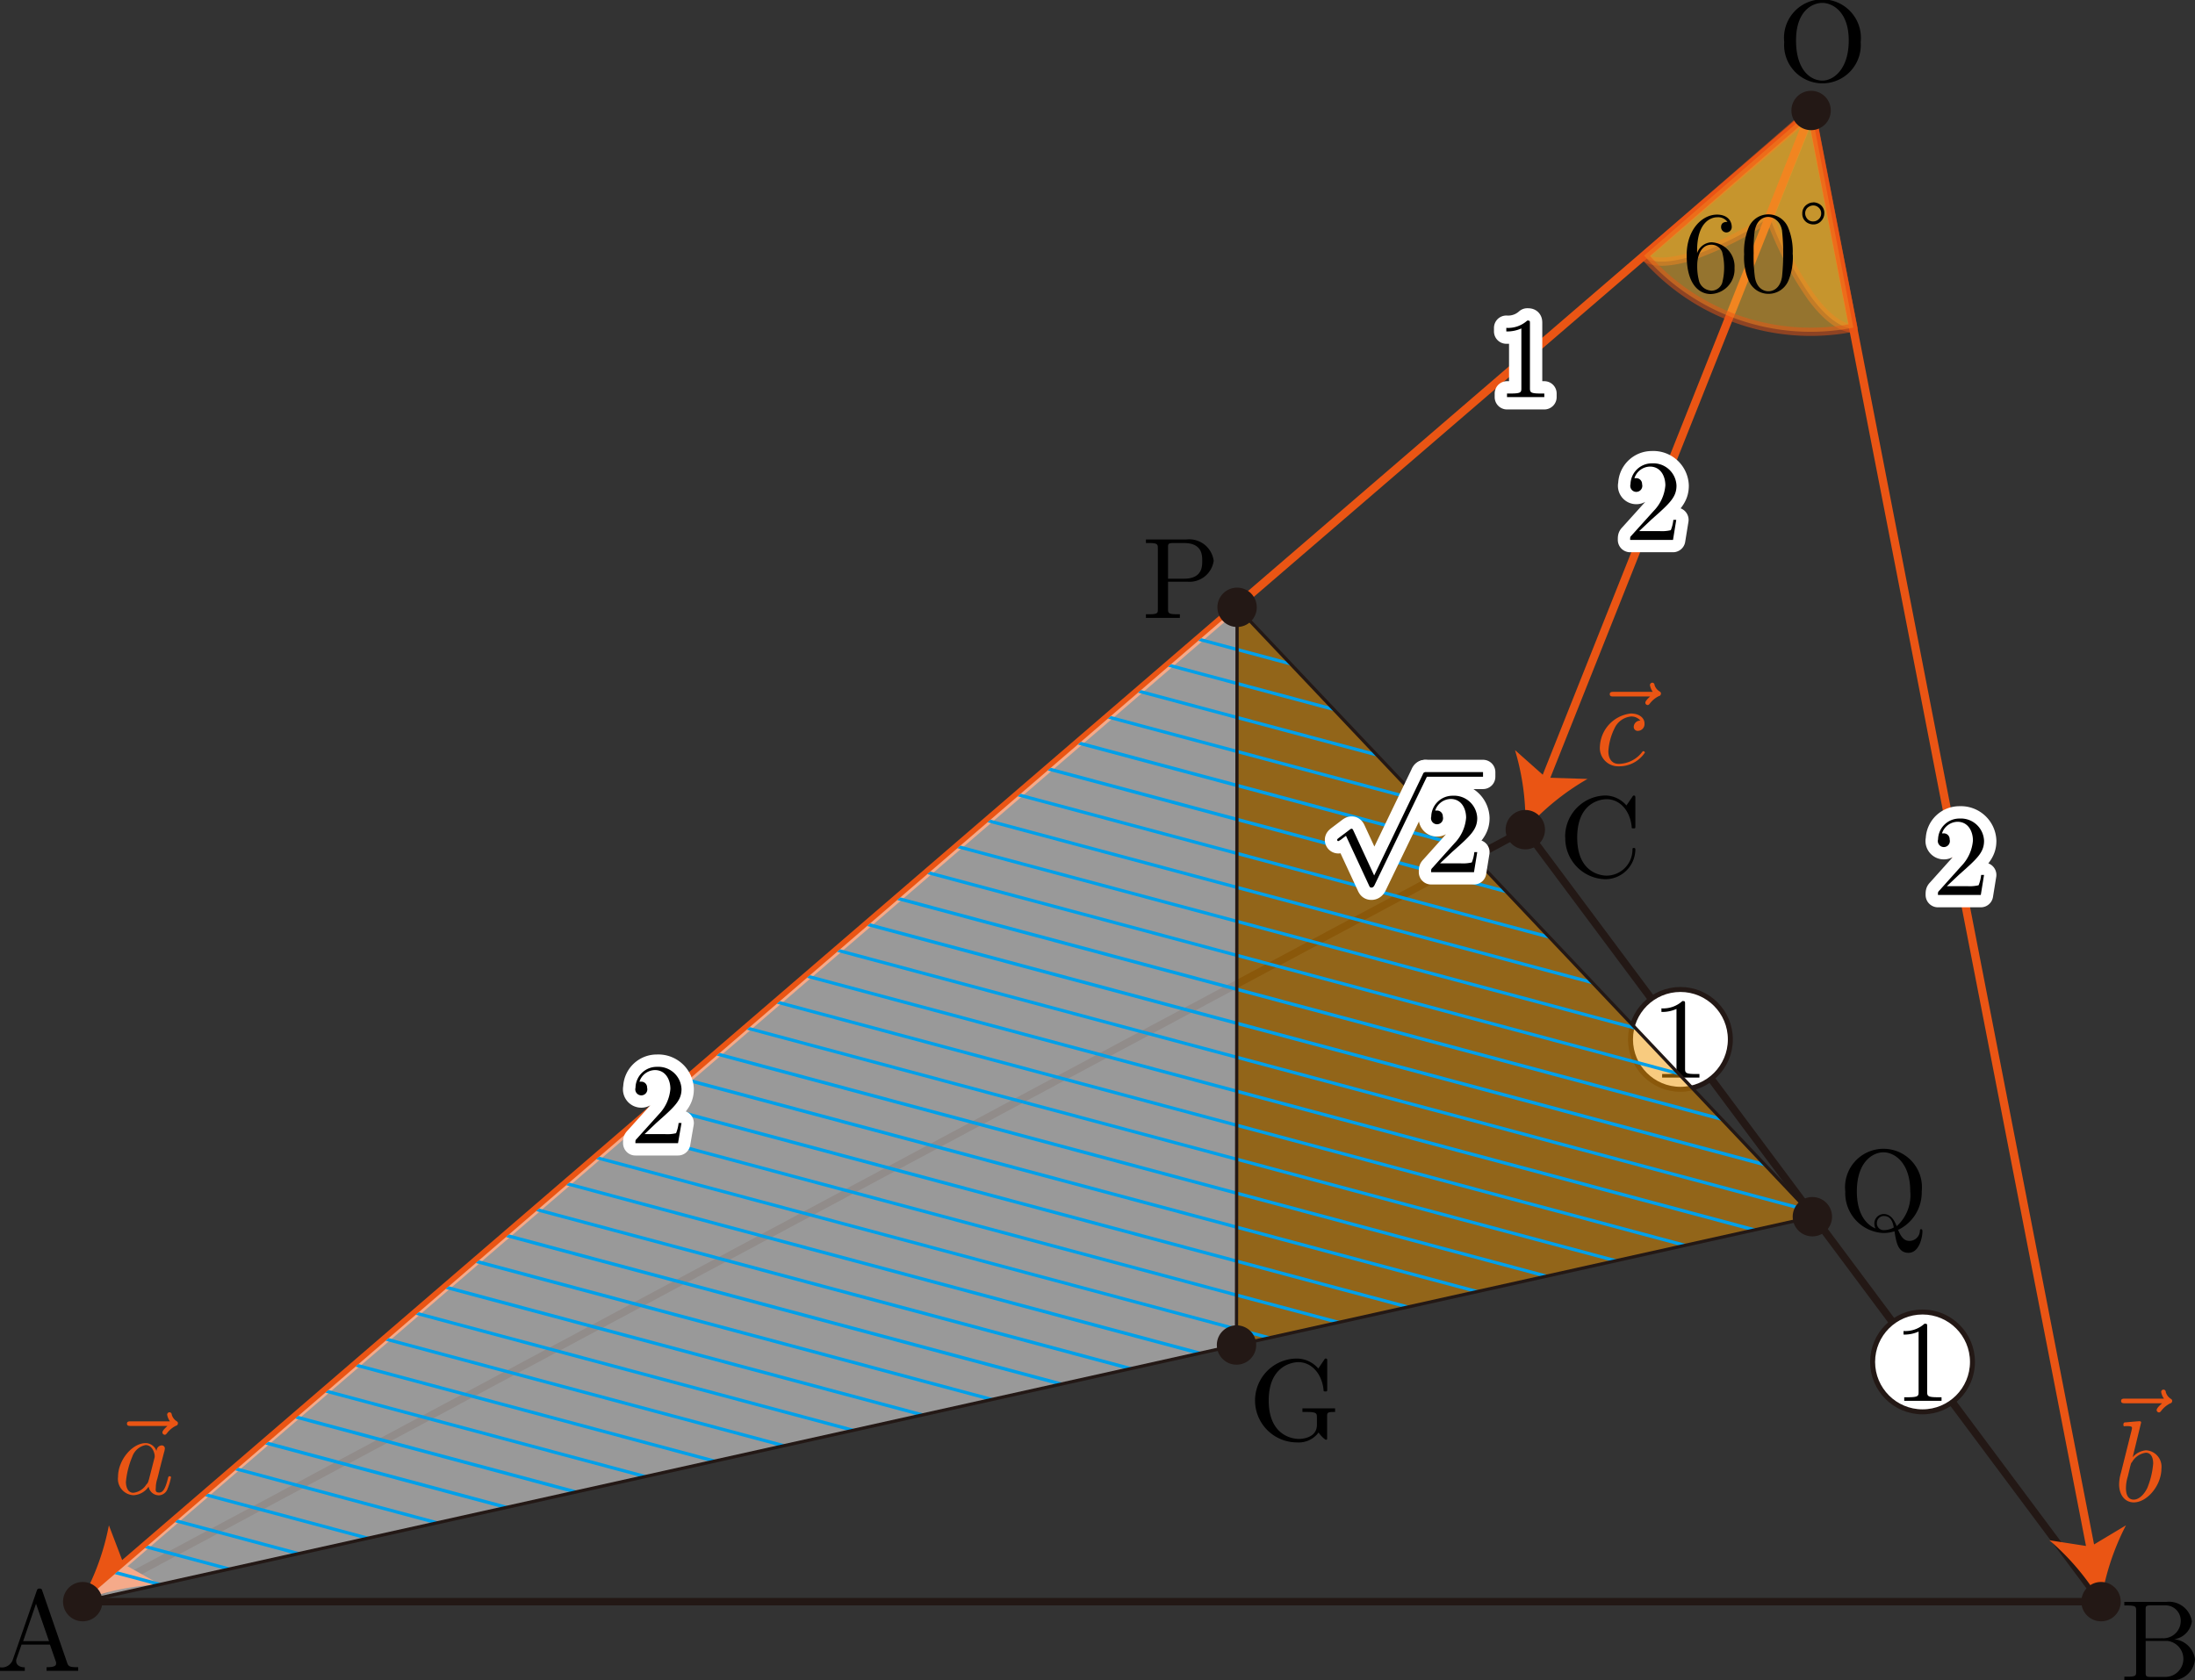 <svg id="第_問" data-name="第４問" xmlns="http://www.w3.org/2000/svg" viewBox="0 0 189.48 145.1"><rect x="0" y="0" width="189.48" height="145.1" fill="#333333" stroke="none"/><title>2016本2B</title><g id="_2B_4_02" data-name="2B_4_02"><g id="OABC"><g id="四面体"><path d="M148.08,187c.71.55,2,.58,4,0a31.49,31.49,0,0,0,6.83-3.39l3.61-9Z" transform="translate(-6.17 -164.83)" fill="#f8b62d" stroke="#ea5514" stroke-linejoin="round" stroke-width="0.71" opacity="0.5"/><path d="M158.92,183.52a29.88,29.88,0,0,0,3.63,7c1.32,1.77,2.55,2.63,3.62,2.69l-3.65-18.75Z" transform="translate(-6.17 -164.83)" fill="#f8b62d" stroke="#ea5514" stroke-linejoin="round" stroke-width="0.71" opacity="0.5"/><polygon id="ABC" points="7.14 138.3 181.37 138.3 131.67 71.64 7.14 138.3" fill="none" stroke="#231815" stroke-linejoin="bevel" stroke-width="0.65"/><g id="基準ベクトル"><line x1="156.34" y1="9.65" x2="10.25" y2="135.43" fill="none" stroke="#ea5514" stroke-miterlimit="10" stroke-width="0.71"/><path d="M13.18,303.05a21.42,21.42,0,0,0,2.39-6.51l1.28,3.35L20,301.65A21.4,21.4,0,0,0,13.18,303.05Z" transform="translate(-6.17 -164.83)" fill="#ea5514"/><line x1="156.34" y1="9.65" x2="133.25" y2="67.66" fill="none" stroke="#ea5514" stroke-miterlimit="10" stroke-width="0.71"/><path d="M137.84,236.47a21.42,21.42,0,0,0-.89-6.87l2.68,2.38,3.58.11A21.4,21.4,0,0,0,137.84,236.47Z" transform="translate(-6.17 -164.83)" fill="#ea5514"/><line x1="156.34" y1="9.65" x2="180.55" y2="134.1" fill="none" stroke="#ea5514" stroke-miterlimit="10" stroke-width="0.71"/><path d="M187.54,303.13a21.42,21.42,0,0,0-4.46-5.3l3.54.55,3.07-1.84A21.4,21.4,0,0,0,187.54,303.13Z" transform="translate(-6.17 -164.83)" fill="#ea5514"/><path d="M148.67,224.92c-.14.13-.47.41-.47.59a.21.21,0,0,0,.2.2c.09,0,.14-.07.19-.13a2.25,2.25,0,0,1,.79-.65c.07,0,.17-.09.17-.21s-.07-.15-.14-.2A1,1,0,0,1,149,224c0-.09-.06-.22-.2-.22a.21.21,0,0,0-.2.21,1.43,1.43,0,0,0,.24.58h-3.36c-.17,0-.35,0-.35.2s.18.2.35.2h3.19" transform="translate(-6.17 -164.83)" fill="#ea5514"/><path d="M147.82,227.06a.53.53,0,0,0-.44.14.54.54,0,0,0-.18.39.34.34,0,0,0,.37.35.59.59,0,0,0,.56-.64c0-.49-.47-.86-1.18-.86a3,3,0,0,0-2.67,2.83A1.58,1.58,0,0,0,145.9,231a2.66,2.66,0,0,0,2.26-1.18.14.14,0,0,0-.12-.13s-.07,0-.13.1a2.6,2.6,0,0,1-2,1c-.63,0-.9-.49-.9-1.09a5.2,5.2,0,0,1,.54-2,1.75,1.75,0,0,1,1.4-1,1,1,0,0,1,.86.4" transform="translate(-6.17 -164.83)" fill="#ea5514"/><path d="M20.66,287.93c-.14.13-.47.41-.47.59a.21.21,0,0,0,.2.2c.09,0,.14-.07.19-.13a2.24,2.24,0,0,1,.78-.65c.07,0,.17-.09.17-.21s-.07-.15-.14-.2A1,1,0,0,1,21,287c0-.09-.06-.22-.2-.22a.2.2,0,0,0-.2.21,1.41,1.41,0,0,0,.24.57H17.48c-.17,0-.35,0-.35.2s.18.2.35.2h3.18" transform="translate(-6.17 -164.83)" fill="#ea5514"/><path d="M19.66,290.08a1,1,0,0,0-.91-.64c-1.16,0-2.39,1.46-2.39,2.91a1.41,1.41,0,0,0,1.32,1.59A1.67,1.67,0,0,0,19,293.2a.9.9,0,0,0,.9.75.83.83,0,0,0,.73-.55,5.16,5.16,0,0,0,.3-1c0-.1-.09-.1-.12-.1s-.11,0-.14.18c-.17.65-.35,1.23-.75,1.23s-.3-.26-.3-.46a2.54,2.54,0,0,1,.13-.73c.11-.41.13-.52.22-.89l.36-1.39a1.39,1.39,0,0,0,.07-.33.26.26,0,0,0-.29-.27.46.46,0,0,0-.42.44ZM19,292.65a.64.64,0,0,1-.2.37,1.54,1.54,0,0,1-1.12.71c-.5,0-.64-.55-.64-.94a7.32,7.32,0,0,1,.55-2.18,1.53,1.53,0,0,1,1.15-1c.65,0,.78.82.78.88a.9.9,0,0,1,0,.17l-.5,1.95" transform="translate(-6.17 -164.83)" fill="#ea5514"/><path d="M192.81,286c-.14.13-.47.41-.47.59a.21.21,0,0,0,.2.2c.09,0,.14-.07.19-.13a2.24,2.24,0,0,1,.78-.65c.07,0,.17-.09.17-.21s-.07-.15-.14-.2a1,1,0,0,1-.41-.56c0-.09-.06-.22-.2-.22a.2.2,0,0,0-.2.21,1.41,1.41,0,0,0,.24.57h-3.35c-.17,0-.35,0-.35.2s.18.2.35.2h3.18" transform="translate(-6.17 -164.83)" fill="#ea5514"/><path d="M191,287.66s0-.11-.13-.11-1,.08-1.21.1c-.08,0-.19,0-.19.2s.09.12.24.12c.48,0,.5.07.5.17s-.09.41-.14.62l-.81,3.24a3.58,3.58,0,0,0-.16,1c0,.95.53,1.56,1.26,1.56,1.17,0,2.39-1.48,2.39-2.91a1.42,1.42,0,0,0-1.32-1.59,1.7,1.7,0,0,0-1.16.6l.73-3Zm-.93,3.75c.06-.22.06-.24.15-.34a1.62,1.62,0,0,1,1.19-.8c.36,0,.63.3.63.94a7.05,7.05,0,0,1-.51,2.11c-.33.67-.79,1-1.17,1s-.67-.27-.67-1a3.42,3.42,0,0,1,.16-1l.22-.92" transform="translate(-6.17 -164.83)" fill="#ea5514"/></g><path d="M148.1,186.9a19,19,0,0,0,18.06,6.22l-3.64-18.75Z" transform="translate(-6.17 -164.83)" fill="#f8b62d" stroke="#ea5514" stroke-linejoin="round" stroke-width="0.71" opacity="0.5"/><path d="M152.67,186.71v-.24c0-2.52,1.24-2.88,1.74-2.88a1,1,0,0,1,.88.4c-.15,0-.55,0-.55.45a.46.46,0,1,0,.92,0c0-.6-.44-1.08-1.27-1.08-1.28,0-2.62,1.29-2.62,3.49,0,2.66,1.16,3.37,2.08,3.37a2.13,2.13,0,0,0,2.05-2.25,2.09,2.09,0,0,0-2-2.22,1.38,1.38,0,0,0-1.25,1Zm1.19,3.21a1.15,1.15,0,0,1-1-.75,4.86,4.86,0,0,1-.18-1.44c0-.78.32-1.77,1.22-1.77a1,1,0,0,1,.93.62,5.31,5.31,0,0,1,0,2.7,1,1,0,0,1-1,.65" transform="translate(-6.17 -164.83)"/><path d="M160.92,186.79a5.34,5.34,0,0,0-.4-2.33,1.85,1.85,0,0,0-1.69-1.12,1.83,1.83,0,0,0-1.73,1.19,5.33,5.33,0,0,0-.37,2.26,5,5,0,0,0,.45,2.4,1.86,1.86,0,0,0,3.38-.15,5.31,5.31,0,0,0,.37-2.25Zm-2.1,3.19c-.39,0-1-.25-1.16-1.21a13.58,13.58,0,0,1-.11-2.1,13.36,13.36,0,0,1,.08-1.83c.19-1.19.94-1.28,1.19-1.28s1,.18,1.18,1.17a19.23,19.23,0,0,1,0,4c-.15.95-.72,1.25-1.17,1.25" transform="translate(-6.17 -164.83)"/><path d="M162.69,182.3a1,1,0,0,1,.44.1.88.88,0,0,1,.52.85.94.94,0,0,1-.23.62.9.9,0,0,1-.72.34,1,1,0,0,1-.36-.07.89.89,0,0,1-.59-.88.9.9,0,0,1,.43-.79.93.93,0,0,1,.52-.16Zm0,.27a.71.71,0,0,0-.35.1.64.64,0,0,0-.34.59.67.67,0,0,0,.1.35.64.64,0,0,0,.59.34.67.67,0,0,0,.47-.19.64.64,0,0,0,.22-.5.65.65,0,0,0-.26-.54.67.67,0,0,0-.43-.15" transform="translate(-6.17 -164.83)"/></g><g id="長さ_" data-name="長さ２"><g id="BC"><circle cx="165.96" cy="117.6" r="4.31" fill="#fff" stroke="#231815" stroke-miterlimit="10" stroke-width="0.43"/><path d="M172.53,279.39c0-.24,0-.26-.23-.26a2.46,2.46,0,0,1-1.81.63v.31a3,3,0,0,0,1.3-.26V285c0,.36,0,.48-.92.48h-.32v.31c.35,0,1.21,0,1.61,0s1.26,0,1.61,0v-.31h-.32c-.89,0-.92-.11-.92-.48v-5.57" transform="translate(-6.17 -164.83)"/><circle cx="145.06" cy="89.75" r="4.31" fill="#fff" stroke="#231815" stroke-miterlimit="10" stroke-width="0.43"/><path d="M151.63,251.53c0-.24,0-.26-.23-.26a2.46,2.46,0,0,1-1.81.63v.31a3,3,0,0,0,1.3-.26v5.14c0,.36,0,.48-.92.48h-.32v.31c.35,0,1.21,0,1.61,0s1.26,0,1.61,0v-.31h-.32c-.89,0-.92-.11-.92-.48v-5.57" transform="translate(-6.17 -164.83)"/></g></g><g id="APQ"><polygon id="APG" points="106.79 52.44 7.14 138.3 106.74 116.14 106.79 52.44" fill="#fff" opacity="0.5"/><polygon id="GPQ" points="106.79 52.44 156.45 105.06 106.74 116.14 106.79 52.44" fill="#f39800" opacity="0.5"/><g id="APQ-2" data-name="APQ"><polygon points="41.34 108.83 41.08 109.06 85.32 120.91 85.92 120.78 41.34 108.83" fill="#00a0e9"/><polygon points="30.95 117.79 30.69 118.01 61.38 126.23 61.98 126.1 30.95 117.79" fill="#00a0e9"/><polygon points="38.48 111.3 79.33 122.24 79.93 122.11 38.74 111.07 38.48 111.3" fill="#00a0e9"/><polygon points="33.29 115.77 67.36 124.9 67.96 124.77 33.55 115.55 33.29 115.77" fill="#00a0e9"/><polygon points="7.31 138.16 7.52 138.21 8.12 138.08 7.57 137.93 7.31 138.16" fill="#00a0e9"/><polygon points="43.68 106.82 91.3 119.58 91.9 119.44 43.94 106.59 43.68 106.82" fill="#00a0e9"/><polygon points="48.88 102.34 103.27 116.92 103.87 116.78 49.14 102.12 48.88 102.34" fill="#00a0e9"/><polygon points="107.5 53.2 106.3 52.87 106.04 53.09 107.88 53.59 107.5 53.2" fill="#00a0e9"/><polygon points="46.54 104.36 46.28 104.58 97.29 118.25 97.89 118.11 46.54 104.36" fill="#00a0e9"/><polygon points="36.15 113.31 35.89 113.53 73.35 123.57 73.95 123.44 36.15 113.31" fill="#00a0e9"/><polygon points="15.36 131.22 15.1 131.44 25.47 134.22 26.07 134.09 15.36 131.22" fill="#00a0e9"/><polygon points="17.7 129.2 31.46 132.89 32.05 132.76 17.96 128.98 17.7 129.2" fill="#00a0e9"/><polygon points="12.5 133.68 19.49 135.55 20.09 135.42 12.76 133.46 12.5 133.68" fill="#00a0e9"/><polygon points="28.09 120.25 55.4 127.56 55.99 127.43 28.35 120.03 28.09 120.25" fill="#00a0e9"/><polygon points="10.16 135.69 9.9 135.92 13.5 136.88 14.1 136.75 10.16 135.69" fill="#00a0e9"/><polygon points="25.75 122.26 25.49 122.49 49.41 128.9 50.01 128.76 25.75 122.26" fill="#00a0e9"/><polygon points="22.89 124.73 43.42 130.23 44.02 130.09 23.16 124.5 22.89 124.73" fill="#00a0e9"/><polygon points="20.56 126.74 20.3 126.96 37.44 131.56 38.04 131.43 20.56 126.74" fill="#00a0e9"/><polygon points="111.6 57.52 111.23 57.13 103.7 55.11 103.44 55.33 111.6 57.52" fill="#00a0e9"/><polygon points="145.16 107.6 145.76 107.47 67.32 86.45 67.06 86.67 145.16 107.6" fill="#00a0e9"/><polygon points="151.75 106.13 69.92 84.21 69.66 84.43 151.15 106.27 151.75 106.13" fill="#00a0e9"/><polygon points="139.78 108.8 64.72 88.69 64.47 88.91 139.18 108.93 139.78 108.8" fill="#00a0e9"/><polygon points="133.19 110.26 133.79 110.13 62.13 90.92 61.87 91.15 133.19 110.26" fill="#00a0e9"/><polygon points="156.25 104.7 155.88 104.31 72.52 81.97 72.26 82.19 156.25 104.7" fill="#00a0e9"/><polygon points="56.67 95.63 121.22 112.92 121.82 112.79 56.93 95.4 56.67 95.63" fill="#00a0e9"/><polygon points="152.16 100.37 75.12 79.73 74.86 79.96 152.53 100.77 152.16 100.37" fill="#00a0e9"/><polygon points="59.53 93.16 59.27 93.39 127.21 111.59 127.81 111.46 59.53 93.16" fill="#00a0e9"/><polygon points="51.73 99.88 51.48 100.1 109.26 115.58 109.85 115.45 51.73 99.88" fill="#00a0e9"/><polygon points="114.95 61.06 101.1 57.35 100.84 57.57 115.32 61.45 114.95 61.06" fill="#00a0e9"/><polygon points="54.33 97.64 54.07 97.86 115.24 114.25 115.84 114.12 54.33 97.64" fill="#00a0e9"/><polygon points="126.48 73.25 126.11 72.85 93.31 64.06 93.05 64.29 126.48 73.25" fill="#00a0e9"/><polygon points="129.83 76.78 90.71 66.3 90.45 66.53 130.2 77.18 129.83 76.78" fill="#00a0e9"/><polygon points="122.39 68.92 95.9 61.83 95.64 62.05 122.76 69.31 122.39 68.92" fill="#00a0e9"/><polygon points="119.04 65.38 118.67 64.99 98.5 59.59 98.24 59.81 119.04 65.38" fill="#00a0e9"/><polygon points="137.27 84.65 85.51 70.78 85.25 71 137.64 85.04 137.27 84.65" fill="#00a0e9"/><polygon points="141.36 88.97 140.99 88.58 82.91 73.02 82.65 73.24 141.36 88.97" fill="#00a0e9"/><polygon points="133.92 81.11 133.55 80.72 88.11 68.54 87.85 68.76 133.92 81.11" fill="#00a0e9"/><polygon points="144.71 92.51 80.31 75.26 80.05 75.48 145.09 92.9 144.71 92.51" fill="#00a0e9"/><polygon points="148.81 96.84 148.43 96.44 77.72 77.49 77.46 77.72 148.81 96.84" fill="#00a0e9"/></g></g><g id="長さ"><g id="OB"><path d="M174.23,241.35l1.06-1c1.55-1.37,2.15-1.91,2.15-2.91a2,2,0,0,0-2.11-1.93,1.84,1.84,0,0,0-1.86,1.8.52.52,0,1,0,1,0,.5.5,0,0,0-.53-.52h-.13a1.44,1.44,0,0,1,1.34-1c.91,0,1.33.81,1.33,1.62a3.57,3.57,0,0,1-1,2.2l-1.91,2.13c-.11.11-.11.13-.11.37h3.7l.28-1.73h-.25a3.28,3.28,0,0,1-.22.89,3.25,3.25,0,0,1-.95.08h-1.79" transform="translate(-6.17 -164.83)" fill="none" stroke="#fff" stroke-linecap="round" stroke-linejoin="round" stroke-width="2.13"/><path d="M174.23,241.35l1.06-1c1.55-1.37,2.15-1.91,2.15-2.91a2,2,0,0,0-2.11-1.93,1.84,1.84,0,0,0-1.86,1.8.52.52,0,1,0,1,0,.5.5,0,0,0-.53-.52h-.13a1.44,1.44,0,0,1,1.34-1c.91,0,1.33.81,1.33,1.62a3.57,3.57,0,0,1-1,2.2l-1.91,2.13c-.11.11-.11.13-.11.37h3.7l.28-1.73h-.25a3.28,3.28,0,0,1-.22.89,3.25,3.25,0,0,1-.95.08h-1.79" transform="translate(-6.17 -164.83)"/></g><g id="OC"><path d="M147.68,210.68l1.06-1c1.55-1.37,2.15-1.91,2.15-2.91a2,2,0,0,0-2.11-1.93,1.84,1.84,0,0,0-1.86,1.8.52.52,0,1,0,1,0,.5.5,0,0,0-.53-.52h-.13a1.44,1.44,0,0,1,1.34-1c.91,0,1.33.81,1.33,1.62a3.57,3.57,0,0,1-1,2.2L147,211.08c-.11.11-.11.13-.11.37h3.7l.28-1.73h-.25a3.28,3.28,0,0,1-.22.89,3.25,3.25,0,0,1-.95.08h-1.79" transform="translate(-6.17 -164.83)" fill="none" stroke="#fff" stroke-linecap="round" stroke-linejoin="round" stroke-width="2.13"/><path d="M147.68,210.68l1.06-1c1.55-1.37,2.15-1.91,2.15-2.91a2,2,0,0,0-2.11-1.93,1.84,1.84,0,0,0-1.86,1.8.52.52,0,1,0,1,0,.5.5,0,0,0-.53-.52h-.13a1.44,1.44,0,0,1,1.34-1c.91,0,1.33.81,1.33,1.62a3.57,3.57,0,0,1-1,2.2L147,211.08c-.11.11-.11.13-.11.37h3.7l.28-1.73h-.25a3.28,3.28,0,0,1-.22.89,3.25,3.25,0,0,1-.95.08h-1.79" transform="translate(-6.17 -164.83)"/></g><g id="AP"><path d="M61.8,262.77l1.05-1c1.55-1.37,2.15-1.91,2.15-2.9a2,2,0,0,0-2.11-1.92,1.83,1.83,0,0,0-1.86,1.8.52.52,0,1,0,1,0,.5.5,0,0,0-.53-.52h-.13a1.43,1.43,0,0,1,1.34-1c.9,0,1.33.81,1.33,1.62a3.57,3.57,0,0,1-1,2.2l-1.91,2.12c-.11.11-.11.13-.11.37h3.68L65,261.8h-.25a3.3,3.3,0,0,1-.22.88,3.2,3.2,0,0,1-.94.08H61.8" transform="translate(-6.17 -164.83)" fill="none" stroke="#fff" stroke-linecap="round" stroke-linejoin="round" stroke-width="2.13"/><path d="M61.8,262.77l1.05-1c1.55-1.37,2.15-1.91,2.15-2.9a2,2,0,0,0-2.11-1.92,1.83,1.83,0,0,0-1.86,1.8.52.52,0,1,0,1,0,.5.5,0,0,0-.53-.52h-.13a1.43,1.43,0,0,1,1.34-1c.9,0,1.33.81,1.33,1.62a3.57,3.57,0,0,1-1,2.2l-1.91,2.12c-.11.11-.11.13-.11.37h3.68L65,261.8h-.25a3.3,3.3,0,0,1-.22.88,3.2,3.2,0,0,1-.94.08H61.8" transform="translate(-6.17 -164.83)"/></g><g id="OP"><path d="M138.24,192.77c0-.24,0-.26-.23-.26a2.46,2.46,0,0,1-1.81.63v.31a3,3,0,0,0,1.3-.26v5.14c0,.36,0,.48-.92.48h-.32v.31c.35,0,1.21,0,1.61,0s1.26,0,1.61,0v-.31h-.32c-.89,0-.92-.11-.92-.48v-5.57" transform="translate(-6.17 -164.83)" fill="none" stroke="#fff" stroke-linecap="round" stroke-linejoin="round" stroke-width="2.13"/><path d="M138.24,192.77c0-.24,0-.26-.23-.26a2.46,2.46,0,0,1-1.81.63v.31a3,3,0,0,0,1.3-.26v5.14c0,.36,0,.48-.92.48h-.32v.31c.35,0,1.21,0,1.61,0s1.26,0,1.61,0v-.31h-.32c-.89,0-.92-.11-.92-.48v-5.57" transform="translate(-6.17 -164.83)"/></g></g><g id="頂点"><path d="M166.79,168.46a3.32,3.32,0,1,0-6.6,0,3.31,3.31,0,1,0,6.6,0Zm-3.3,3.33c-1,0-2.28-.87-2.28-3.47s1.45-3.24,2.27-3.24,2.28.7,2.28,3.24-1.36,3.47-2.27,3.47" transform="translate(-6.17 -164.83)"/><circle cx="156.34" cy="9.54" r="1.7" fill="#231815"/><path d="M9.81,302.2c0-.13-.07-.2-.23-.2s-.19.06-.24.2l-2.06,5.93a1,1,0,0,1-1.11.67v.31c.23,0,.66,0,1,0l1.14,0v-.31c-.5,0-.74-.25-.74-.51a.73.73,0,0,1,0-.15l.46-1.3h2.45l.53,1.52a.67.67,0,0,1,0,.14c0,.29-.56.29-.82.29v.31c.36,0,1.05,0,1.43,0l1.3,0v-.31H12.8c-.6,0-.74-.07-.84-.4l-2.14-6.2Zm-.53,1.11,1.12,3.23H8.17l1.11-3.23" transform="translate(-6.17 -164.83)"/><circle cx="7.14" cy="138.3" r="1.7" fill="#231815"/><circle cx="181.37" cy="138.3" r="1.7" fill="#231815"/><path d="M191.39,306.3v-2.45c0-.33,0-.4.49-.4h1.23a1.32,1.32,0,0,1,1.31,1.37,1.5,1.5,0,0,1-1.59,1.47Zm2.34.09a1.8,1.8,0,0,0,1.65-1.56,2,2,0,0,0-2.2-1.68h-3.63v.31h.24c.76,0,.78.11.78.46v5.23c0,.36,0,.46-.78.46h-.24v.31h3.89a2,2,0,0,0,2.21-1.82,2,2,0,0,0-1.92-1.73Zm-.61,3.24h-1.24c-.47,0-.49-.07-.49-.4v-2.71h1.87a1.56,1.56,0,0,1-.14,3.11" transform="translate(-6.17 -164.83)"/><path d="M141.29,237.13a3.54,3.54,0,0,0,3.46,3.62,2.6,2.6,0,0,0,2.59-2.53c0-.1,0-.17-.13-.17s-.11.06-.12.16a2.25,2.25,0,0,1-2.22,2.23c-.61,0-2.55-.33-2.55-3.29s1.94-3.31,2.54-3.31c1.08,0,2,.9,2.16,2.35,0,.14,0,.17.16.17s.16,0,.16-.24v-2.35c0-.17,0-.24-.11-.24s-.08,0-.16.12l-.5.73a2.44,2.44,0,0,0-1.83-.86,3.54,3.54,0,0,0-3.46,3.6" transform="translate(-6.17 -164.83)"/><circle cx="131.67" cy="71.64" r="1.7" fill="#231815"/></g></g><g id="線分"><line id="AQ" x1="7.14" y1="138.3" x2="156.59" y2="105.06" fill="none" stroke="#231815" stroke-miterlimit="10" stroke-width="0.28"/><line id="PQ" x1="106.79" y1="52.44" x2="156.59" y2="105.06" fill="none" stroke="#231815" stroke-miterlimit="10" stroke-width="0.28"/><path d="M124.79,240.42,123,236.55c-.07-.16-.12-.16-.15-.16s-.06,0-.17.08l-.95.72c-.13.1-.13.13-.13.16a.1.1,0,0,0,.1.11,1.34,1.34,0,0,0,.34-.22l.32-.24,2,4.31c.07.16.12.16.21.16s.18-.06.25-.2l4.52-9.36a.44.44,0,0,0,.07-.2.2.2,0,0,0-.2-.2c-.08,0-.15,0-.23.21l-4.19,8.71" transform="translate(-6.17 -164.83)"/><rect x="123.04" y="66.67" width="4.98" height="0.4"/><path d="M130.48,239.38l1.06-1c1.55-1.37,2.15-1.91,2.15-2.91a2,2,0,0,0-2.11-1.93,1.84,1.84,0,0,0-1.86,1.8.52.52,0,1,0,1,0,.5.5,0,0,0-.53-.52h-.13a1.44,1.44,0,0,1,1.34-1c.91,0,1.33.81,1.33,1.62a3.57,3.57,0,0,1-1,2.2l-1.91,2.13c-.11.11-.11.13-.11.37h3.7l.28-1.73h-.25a3.28,3.28,0,0,1-.22.89,3.25,3.25,0,0,1-.95.08h-1.79" transform="translate(-6.17 -164.83)"/><path d="M124.79,240.42,123,236.55c-.07-.16-.12-.16-.15-.16s-.06,0-.17.08l-.95.72c-.13.1-.13.13-.13.16a.1.1,0,0,0,.1.11,1.34,1.34,0,0,0,.34-.22l.32-.24,2,4.31c.07.16.12.16.21.16s.18-.06.25-.2l4.52-9.36a.44.44,0,0,0,.07-.2.2.2,0,0,0-.2-.2c-.08,0-.15,0-.23.21l-4.19,8.71" transform="translate(-6.17 -164.83)" fill="none" stroke="#fff" stroke-linecap="round" stroke-linejoin="round" stroke-width="2.13"/><rect x="123.04" y="66.67" width="4.98" height="0.4" fill="none" stroke="#fff" stroke-linecap="round" stroke-linejoin="round" stroke-width="2.13"/><path d="M130.48,239.38l1.06-1c1.55-1.37,2.15-1.91,2.15-2.91a2,2,0,0,0-2.11-1.93,1.84,1.84,0,0,0-1.86,1.8.52.52,0,1,0,1,0,.5.5,0,0,0-.53-.52h-.13a1.44,1.44,0,0,1,1.34-1c.91,0,1.33.81,1.33,1.62a3.57,3.57,0,0,1-1,2.2l-1.91,2.13c-.11.11-.11.13-.11.37h3.7l.28-1.73h-.25a3.28,3.28,0,0,1-.22.89,3.25,3.25,0,0,1-.95.08h-1.79" transform="translate(-6.17 -164.83)" fill="none" stroke="#fff" stroke-linecap="round" stroke-linejoin="round" stroke-width="2.13"/><path d="M124.79,240.42,123,236.55c-.07-.16-.12-.16-.15-.16s-.06,0-.17.08l-.95.72c-.13.1-.13.13-.13.16a.1.1,0,0,0,.1.11,1.34,1.34,0,0,0,.34-.22l.32-.24,2,4.31c.07.16.12.16.21.16s.18-.06.25-.2l4.52-9.36a.44.44,0,0,0,.07-.2.2.2,0,0,0-.2-.2c-.08,0-.15,0-.23.21l-4.19,8.71" transform="translate(-6.17 -164.83)"/><line x1="123.04" y1="66.87" x2="128.02" y2="66.87" fill="none" stroke="#000" stroke-miterlimit="10" stroke-width="0.4"/><path d="M130.48,239.38l1.06-1c1.55-1.37,2.15-1.91,2.15-2.91a2,2,0,0,0-2.11-1.93,1.84,1.84,0,0,0-1.86,1.8.52.52,0,1,0,1,0,.5.5,0,0,0-.53-.52h-.13a1.44,1.44,0,0,1,1.34-1c.91,0,1.33.81,1.33,1.62a3.57,3.57,0,0,1-1,2.2l-1.91,2.13c-.11.11-.11.13-.11.37h3.7l.28-1.73h-.25a3.28,3.28,0,0,1-.22.89,3.25,3.25,0,0,1-.95.08h-1.79" transform="translate(-6.17 -164.83)"/><line id="PG" x1="106.79" y1="52.44" x2="106.74" y2="116.14" fill="none" stroke="#231815" stroke-miterlimit="10" stroke-width="0.28"/><path d="M107,215.06h1.68a2.11,2.11,0,0,0,2.26-1.8,2.13,2.13,0,0,0-2.34-1.85h-3.51v.31h.24c.77,0,.79.11.79.46v5.23c0,.36,0,.46-.79.46h-.24v.31c.35,0,1.08,0,1.46,0s1.12,0,1.47,0v-.31h-.24c-.76,0-.78-.11-.78-.46v-2.36Zm0-.26v-2.68c0-.33,0-.4.49-.4h.88c1.58,0,1.58,1.05,1.58,1.54s0,1.54-1.58,1.54H107" transform="translate(-6.17 -164.83)"/><circle cx="106.79" cy="52.44" r="1.7" fill="#231815"/><path d="M120,288.53c.13.22.53.62.64.62s.09-.08.09-.23v-1.73c0-.39,0-.44.69-.44v-.31l-1.22,0c-.4,0-1.25,0-1.6,0v.31h.32c.9,0,.93.11.93.48v.64c0,1.12-1.27,1.21-1.54,1.21-.65,0-2.62-.35-2.62-3.32s2-3.31,2.56-3.31c1.07,0,2,.9,2.17,2.36,0,.14,0,.17.16.17s.16,0,.16-.24v-2.36c0-.17,0-.24-.11-.24s-.08,0-.16.12l-.5.74a2.45,2.45,0,0,0-1.84-.86,3.62,3.62,0,0,0,0,7.24,2.13,2.13,0,0,0,1.86-.85" transform="translate(-6.17 -164.83)"/><circle cx="106.74" cy="116.14" r="1.7" fill="#231815"/><path d="M168.11,270.92c-.54-.2-1.65-.92-1.65-3.21,0-2.58,1.39-3.38,2.3-3.38s2.31.85,2.31,3.38a3.59,3.59,0,0,1-1.17,3c-.22-.56-.54-1.05-1.12-1.05a.82.82,0,0,0-.81.83.91.91,0,0,0,.14.48Zm1.54-.1a1.78,1.78,0,0,1-.87.23.58.58,0,0,1-.59-.61.6.6,0,0,1,.6-.61c.54,0,.76.42.86,1Zm.41.19a3.58,3.58,0,0,0,2-3.3,3.32,3.32,0,1,0-6.6,0,3.45,3.45,0,0,0,3.31,3.59,3.25,3.25,0,0,0,.94-.15c.15.94.29,1.86,1.21,1.86s1.2-1.33,1.2-1.83c0-.1,0-.21-.11-.21s-.1.08-.11.18a.9.9,0,0,1-.9.83c-.47,0-.72-.33-1-1" transform="translate(-6.17 -164.83)"/><circle cx="156.45" cy="105.06" r="1.7" fill="#231815"/></g></g></svg>
